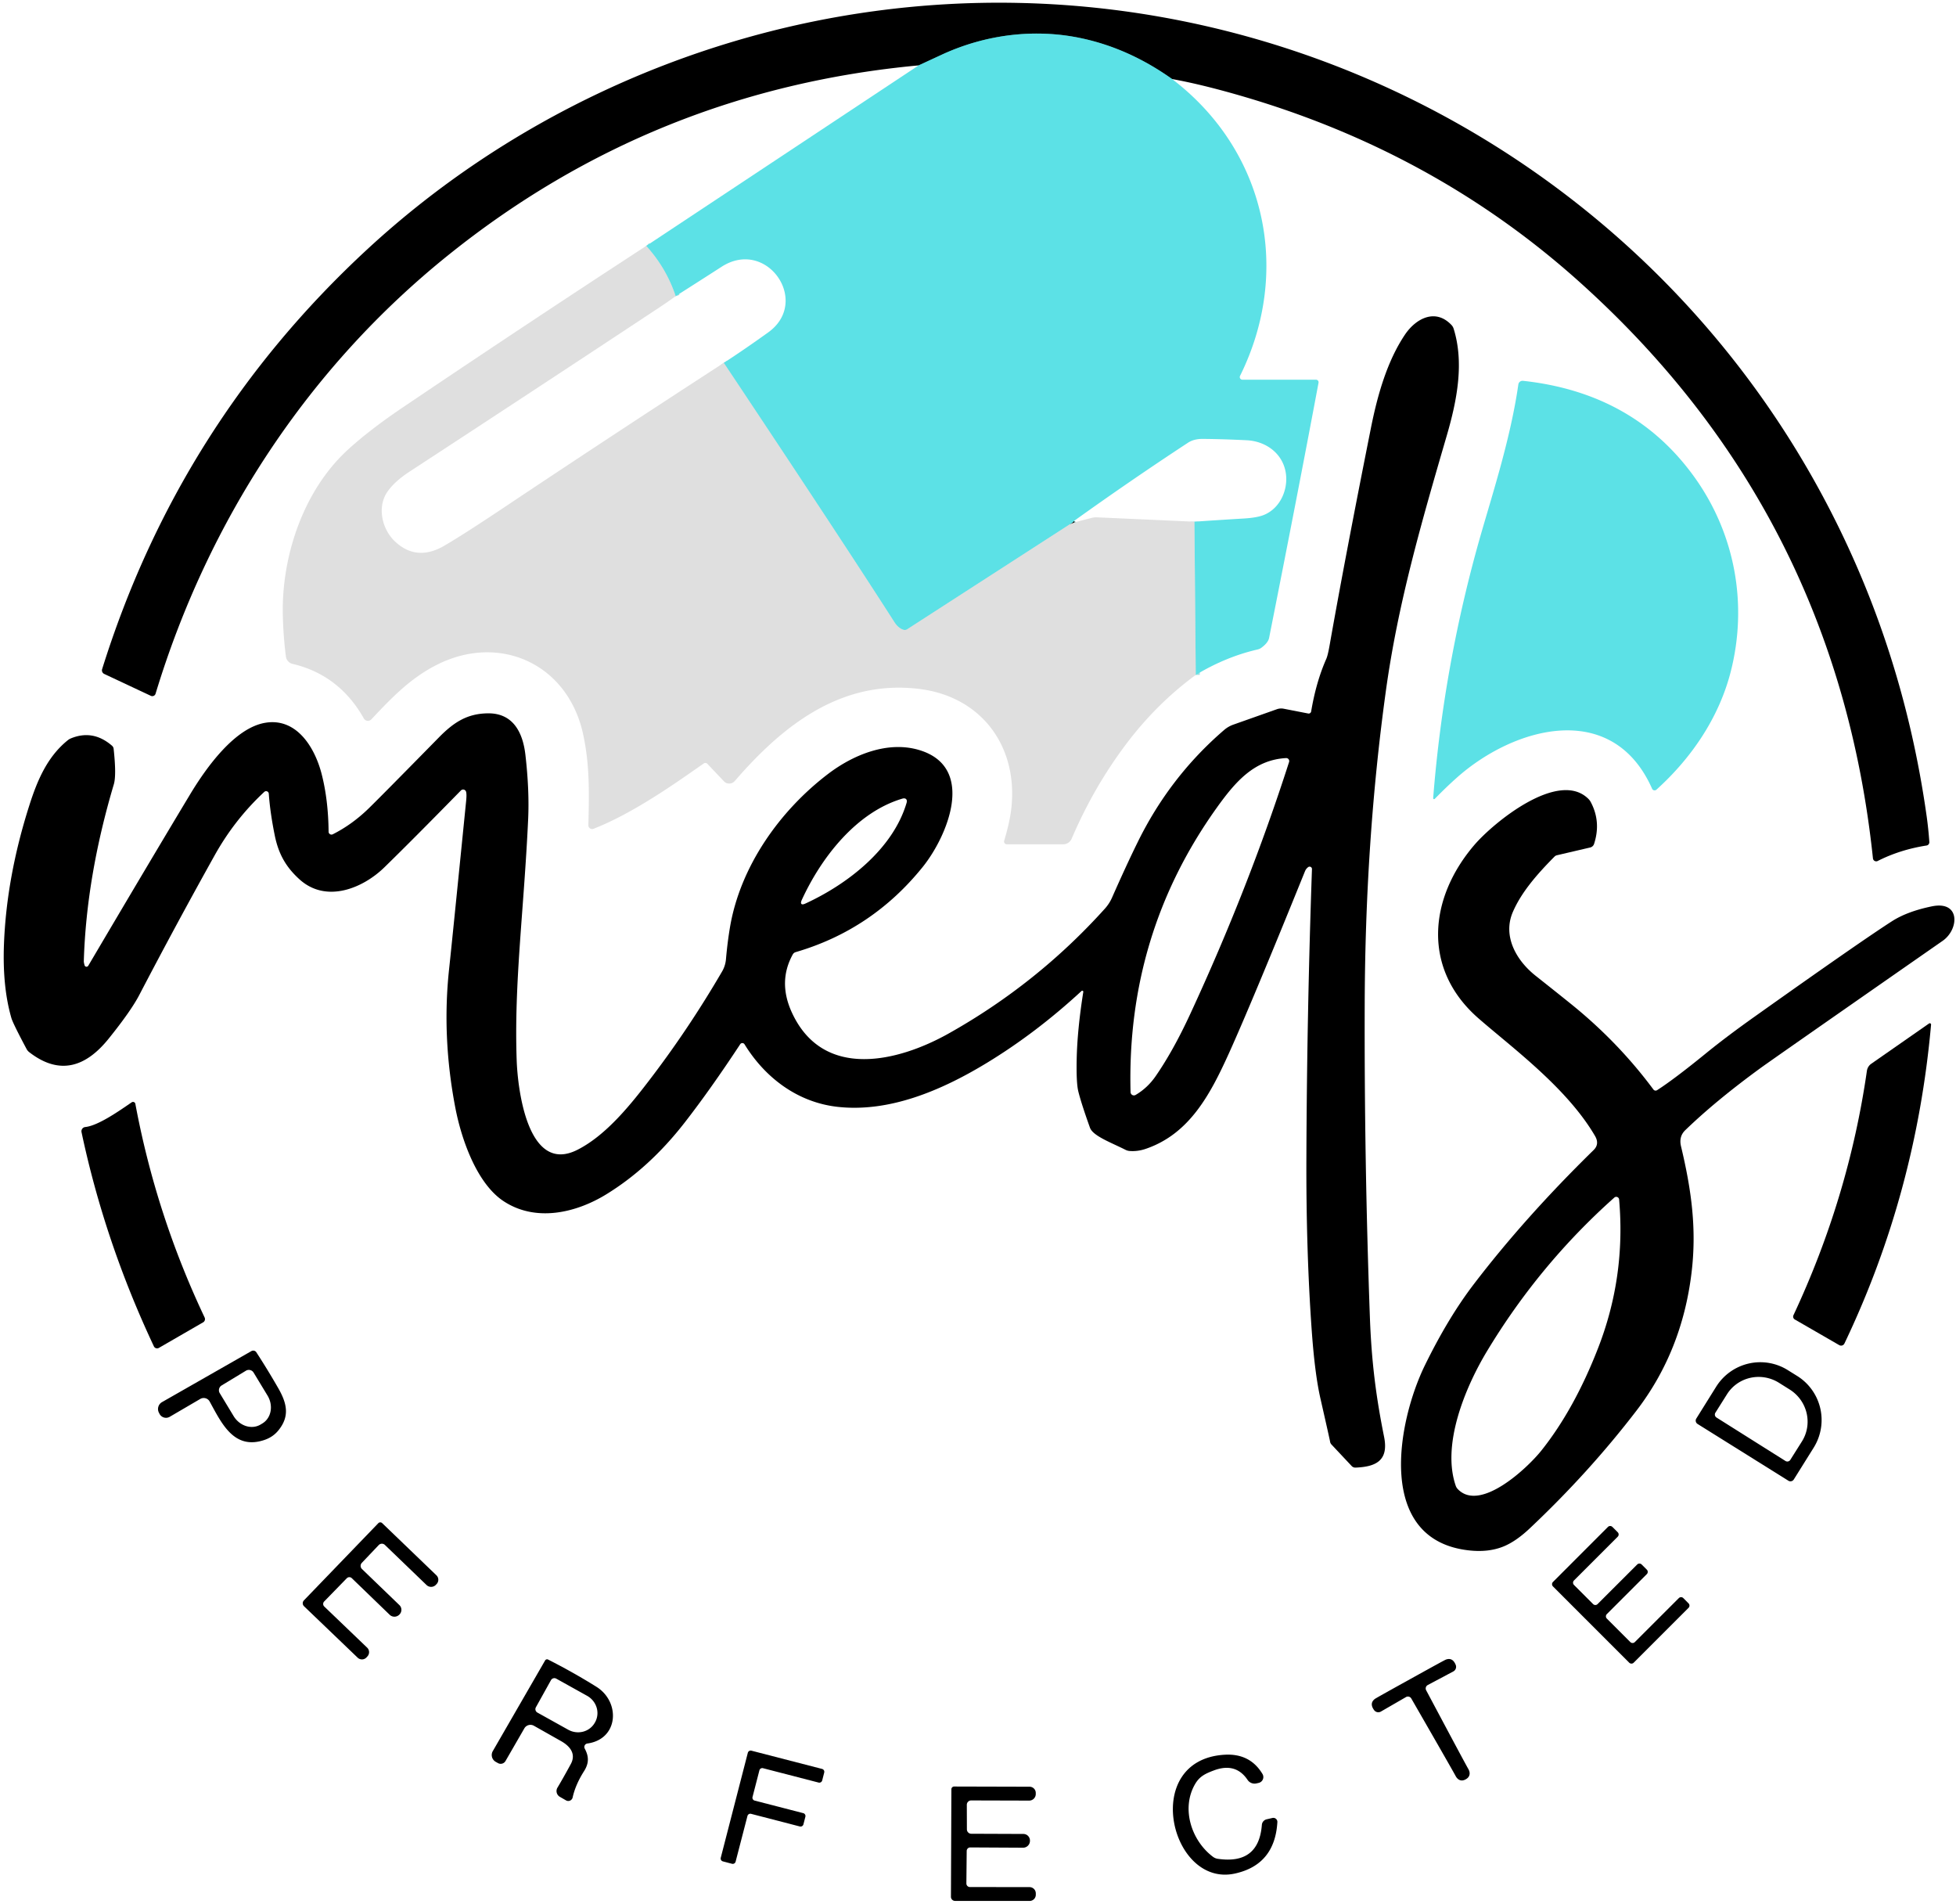 <svg xmlns="http://www.w3.org/2000/svg" version="1.1" viewBox="0.00 0.00 488.00 475.00">
<g stroke-width="2.00" fill="none" stroke-linecap="butt">
<path stroke="#378483" vector-effect="non-scaling-stroke" d="   M 292.43 19.72   Q 281.68 12.06 269.73 9.53   C 258.19 7.08 245.97 8.58 235.07 13.59   Q 232.02 15.00 229.19 16.31" fill="#000000"/>
<path stroke="#9ee0e3" vector-effect="non-scaling-stroke" d="   M 298.33 168.35   L 297.99 130.13" fill="#000000"/>
<path stroke="#378483" vector-effect="non-scaling-stroke" d="   M 267.92 129.97   Q 267.71 130.40 266.98 130.73" fill="#000000"/>
<path stroke="#9ee0e3" vector-effect="non-scaling-stroke" d="   M 266.98 130.73   L 226.34 156.96   A 1.10 1.10 0.0 0 1 225.42 157.09   Q 224.12 156.71 223.11 155.13   Q 210.08 134.78 180.58 90.51" fill="#000000"/>
<path stroke="#9ee0e3" vector-effect="non-scaling-stroke" d="   M 168.57 73.87   Q 166.26 66.89 161.23 61.34" fill="#000000"/>
<path stroke="#78837f" vector-effect="non-scaling-stroke" d="   M 266.98 130.73   L 268.05 130.30" fill="#000000"/>
</g>
<path fill="#000000" d="   M 292.43 19.72   Q 281.68 12.06 269.73 9.53   C 258.19 7.08 245.97 8.58 235.07 13.59   Q 232.02 15.00 229.19 16.31   Q 163.19 22.44 112.01 63.50   C 76.80 91.73 51.89 129.96 38.81 173.04   A 0.85 0.85 0.0 0 1 37.63 173.56   L 26.00 168.10   A 0.99 0.99 0.0 0 1 25.48 166.91   Q 44.63 105.68 91.52 62.29   C 126.09 30.29 170.83 9.19 218.14 2.78   C 313.45 -10.15 407.37 37.42 453.67 121.76   Q 474.54 159.78 480.70 203.75   Q 481.12 206.78 481.35 210.03   A 0.83 0.82 84.0 0 1 480.65 210.90   Q 474.01 211.94 468.46 214.76   A 0.82 0.82 0.0 0 1 467.28 214.12   Q 458.21 127.87 394.01 70.28   Q 357.77 37.76 309.05 23.74   Q 299.49 20.99 292.43 19.72   Z"/>
<path fill="#5ce1e6" d="   M 292.43 19.72   C 315.94 37.65 322.29 67.70 309.38 93.75   A 0.66 0.66 0.0 0 0 309.97 94.71   L 328.32 94.71   A 0.65 0.64 5.2 0 1 328.96 95.47   Q 323.71 123.48 316.63 159.10   Q 316.39 160.30 314.77 161.52   A 2.63 2.58 19.0 0 1 313.76 162.00   Q 305.81 163.83 298.33 168.35   L 297.99 130.13   Q 303.70 129.73 310.38 129.33   Q 313.66 129.13 315.36 128.43   C 319.20 126.85 321.17 122.61 320.88 118.73   C 320.48 113.50 316.16 110.05 311.00 109.81   Q 304.79 109.51 300.01 109.48   Q 297.87 109.47 296.41 110.42   Q 281.95 119.91 267.92 129.97   Q 267.71 130.40 266.98 130.73   L 226.34 156.96   A 1.10 1.10 0.0 0 1 225.42 157.09   Q 224.12 156.71 223.11 155.13   Q 210.08 134.78 180.58 90.51   Q 185.70 87.19 191.66 82.91   C 202.34 75.25 191.33 59.28 180.05 66.53   Q 174.47 70.12 168.57 73.87   Q 166.26 66.89 161.23 61.34   L 229.19 16.31   Q 232.02 15.00 235.07 13.59   C 245.97 8.58 258.19 7.08 269.73 9.53   Q 281.68 12.06 292.43 19.72   Z"/>
<path fill="#dfdfdf" d="   M 161.23 61.34   Q 166.26 66.89 168.57 73.87   Q 166.70 75.24 164.47 76.71   Q 133.87 96.94 102.15 117.66   Q 98.33 120.16 96.57 122.79   C 94.07 126.53 95.28 132.05 98.63 135.14   Q 104.01 140.11 110.87 136.11   Q 115.57 133.38 125.79 126.55   Q 152.54 108.69 180.58 90.51   Q 210.08 134.78 223.11 155.13   Q 224.12 156.71 225.42 157.09   A 1.10 1.10 0.0 0 0 226.34 156.96   L 266.98 130.73   L 268.05 130.30   L 272.31 129.19   A 4.65 4.59 -50.8 0 1 273.69 129.04   L 297.99 130.13   L 298.33 168.35   Q 288.41 175.62 280.69 185.96   Q 272.76 196.58 267.37 209.19   A 2.33 2.32 11.5 0 1 265.23 210.60   L 251.19 210.60   A 0.69 0.69 0.0 0 1 250.53 209.71   Q 251.87 205.20 252.26 202.08   C 254.23 186.35 244.95 173.71 229.24 171.83   C 209.87 169.51 195.39 180.87 183.43 194.68   Q 183.34 194.79 183.25 194.88   A 1.81 1.81 0.0 0 1 180.62 194.89   L 176.48 190.52   A 0.70 0.69 -39.2 0 0 175.58 190.43   C 168.60 195.31 158.04 202.83 148.07 206.73   A 0.94 0.94 0.0 0 1 146.79 205.83   C 147.01 197.51 147.11 190.54 145.46 183.04   C 141.61 165.52 124.51 157.81 108.72 165.96   C 102.45 169.20 97.90 173.82 92.65 179.43   A 1.17 1.16 -38.2 0 1 90.78 179.21   Q 84.65 168.35 72.98 165.59   A 2.16 2.15 2.9 0 1 71.33 163.77   Q 70.68 158.64 70.56 153.49   C 70.21 138.70 75.72 122.18 86.99 111.99   Q 92.44 107.05 100.54 101.59   Q 130.70 81.23 161.23 61.34   Z"/>
<path fill="#000000" d="   M 270.27 247.41   A 0.26 0.26 0.0 0 0 269.84 247.18   Q 258.54 257.62 246.21 265.12   C 234.89 272.00 221.78 277.59 208.76 276.06   C 198.92 274.89 190.88 268.82 185.75 260.48   A 0.64 0.64 0.0 0 0 184.67 260.47   Q 177.22 271.78 170.80 280.03   Q 162.01 291.32 151.22 297.93   C 143.54 302.63 133.57 304.84 125.65 299.62   C 118.98 295.23 115.15 284.30 113.62 276.41   Q 110.21 258.78 112.04 241.76   Q 112.68 235.89 116.30 199.75   Q 116.46 198.18 116.29 197.52   A 0.77 0.77 0.0 0 0 114.99 197.17   Q 102.89 209.53 95.88 216.36   C 90.53 221.57 81.38 225.38 74.71 219.33   C 71.38 216.31 69.49 213.06 68.54 208.34   Q 67.39 202.66 67.06 197.97   A 0.67 0.67 0.0 0 0 65.93 197.53   Q 58.54 204.41 53.57 213.32   Q 43.95 230.55 34.73 248.22   Q 32.64 252.21 27.10 259.09   C 21.47 266.08 14.94 268.37 7.30 262.45   A 2.45 2.44 5.1 0 1 6.62 261.64   Q 3.23 255.28 2.84 253.93   Q 0.58 246.12 0.99 235.49   Q 1.64 218.66 7.33 200.85   C 9.34 194.53 11.85 188.74 16.86 184.68   A 3.44 3.19 -73.7 0 1 17.73 184.16   Q 23.24 181.92 27.96 186.02   A 1.17 1.17 0.0 0 1 28.35 186.77   Q 29.07 193.37 28.40 195.63   Q 21.54 218.68 20.91 239.74   Q 20.90 240.05 21.10 240.77   A 0.51 0.50 -37.3 0 0 22.02 240.89   Q 37.55 214.56 47.42 198.16   C 51.60 191.21 58.59 181.64 66.05 180.31   C 73.77 178.92 78.43 186.08 80.23 193.00   Q 81.91 199.51 81.98 207.46   A 0.72 0.72 0.0 0 0 83.02 208.10   Q 87.86 205.67 92.06 201.57   Q 95.37 198.33 109.48 183.96   C 113.28 180.08 116.63 177.99 121.73 177.93   C 127.96 177.86 130.43 182.63 131.08 188.25   Q 132.11 197.19 131.76 204.50   C 130.69 227.39 128.22 245.21 128.91 264.54   C 129.15 271.37 131.58 293.14 144.08 286.79   C 151.37 283.09 157.55 275.31 162.73 268.48   Q 172.13 256.09 180.17 242.29   A 7.33 7.24 62.8 0 0 181.12 239.27   Q 181.50 234.92 182.15 231.13   C 184.75 216.04 194.55 202.23 206.55 193.08   C 212.87 188.26 221.48 184.71 229.38 187.10   C 243.62 191.41 236.34 208.62 230.23 216.22   Q 217.60 231.92 198.52 237.49   A 1.22 1.19 5.7 0 0 197.78 238.08   Q 194.06 244.85 197.52 252.46   C 205.26 269.45 223.93 264.92 236.59 257.84   Q 258.77 245.41 275.69 226.61   A 10.47 10.39 78.2 0 0 277.42 223.94   Q 281.04 215.74 283.84 210.06   Q 291.86 193.73 305.41 182.08   A 7.17 7.17 0.0 0 1 307.70 180.75   L 318.58 176.90   A 3.24 3.22 -48.9 0 1 320.27 176.78   L 326.38 177.97   A 0.63 0.62 -79.3 0 0 327.12 177.46   Q 328.35 170.10 330.89 164.36   Q 331.29 163.46 331.76 160.75   Q 335.58 139.11 342.03 106.76   C 343.66 98.59 346.06 90.12 350.50 83.50   C 353.20 79.47 358.11 76.79 362.15 81.09   A 2.40 2.31 -76.2 0 1 362.66 81.97   C 365.32 90.46 363.52 99.83 360.99 108.52   C 354.50 130.78 348.74 150.68 345.74 172.48   Q 340.62 209.57 340.48 250.25   Q 340.35 289.33 341.77 328.50   C 342.19 339.92 343.33 348.51 345.31 358.38   C 346.50 364.28 343.35 365.87 338.18 366.07   A 1.25 1.22 -22.4 0 1 337.24 365.69   L 332.17 360.29   A 1.36 1.31 20.6 0 1 331.84 359.60   Q 331.78 359.15 329.43 348.82   Q 328.04 342.73 327.27 332.00   Q 325.84 311.98 325.93 288.75   Q 326.06 252.72 327.32 216.78   A 0.59 0.59 0.0 0 0 326.39 216.28   Q 325.84 216.68 325.58 217.32   Q 312.19 250.38 306.57 262.80   C 301.90 273.09 296.71 282.87 285.82 286.57   Q 283.79 287.26 281.77 287.09   A 2.85 2.71 59.6 0 1 280.83 286.82   C 277.25 285.00 272.68 283.37 271.93 281.28   Q 269.78 275.27 269.03 272.25   Q 268.50 270.11 268.62 264.25   Q 268.77 256.86 270.27 247.41   Z   M 320.85 189.09   C 312.91 189.54 308.22 194.97 303.51 201.56   Q 281.03 233.04 282.06 272.41   A 0.84 0.84 0.0 0 0 283.33 273.11   Q 286.31 271.36 288.36 268.38   Q 292.71 262.07 296.86 253.12   Q 311.47 221.62 321.61 190.07   A 0.75 0.75 0.0 0 0 320.85 189.09   Z   M 199.95 225.47   Q 200.20 225.72 200.93 225.38   C 211.44 220.55 222.79 211.79 226.19 200.23   Q 226.36 199.64 226.06 199.33   Q 225.75 199.03 225.15 199.20   C 213.60 202.61 204.85 213.97 200.03 224.49   Q 199.70 225.22 199.95 225.47   Z"/>
<path fill="#5ce1e6" d="   M 357.96 199.26   A 0.23 0.23 0.0 0 1 357.56 199.08   Q 360.20 165.46 369.55 133.00   C 372.60 122.44 376.94 108.94 378.81 95.89   A 1.07 1.06 7.3 0 1 379.98 94.99   Q 407.74 98.00 422.84 119.15   C 432.95 133.32 436.06 150.88 431.79 167.57   C 428.87 178.95 422.07 189.03 413.26 196.97   A 0.68 0.67 -33.2 0 1 412.19 196.75   C 402.28 174.40 377.73 181.28 363.46 193.98   Q 360.85 196.30 357.96 199.26   Z"/>
<path fill="#000000" d="   M 267.92 129.97   Q 267.98 130.13 268.05 130.30   L 266.98 130.73   Q 267.71 130.40 267.92 129.97   Z"/>
<path fill="#000000" d="   M 413.42 271.93   Q 417.68 269.20 425.66 262.70   Q 430.74 258.56 437.92 253.47   Q 464.11 234.87 472.02 229.79   Q 475.84 227.34 481.95 226.08   C 489.18 224.58 488.76 231.83 484.68 234.67   Q 442.09 264.33 439.34 266.33   Q 428.08 274.53 420.43 281.93   Q 418.82 283.50 419.39 285.91   C 422.02 296.90 423.34 306.65 422.01 317.54   Q 419.64 337.03 408.32 351.81   Q 396.51 367.22 381.73 381.16   Q 378.16 384.54 374.96 385.80   Q 371.37 387.21 366.78 386.75   C 342.98 384.37 348.62 354.57 355.52 340.50   Q 361.31 328.68 367.66 320.37   Q 380.43 303.65 397.60 286.85   Q 399.12 285.36 397.93 283.33   C 390.87 271.26 377.16 261.26 368.83 253.98   C 354.80 241.72 356.42 224.11 367.81 210.79   C 372.56 205.23 388.82 191.87 396.28 199.26   A 3.44 3.35 9.5 0 1 396.89 200.09   Q 399.49 205.00 397.70 210.51   A 1.35 1.33 -87.1 0 1 396.74 211.39   L 388.43 213.33   A 1.25 1.22 -73.6 0 0 387.84 213.66   C 383.33 218.20 379.51 222.66 377.43 227.50   C 374.86 233.48 378.26 239.54 383.11 243.38   Q 391.05 249.67 393.25 251.49   Q 404.22 260.59 412.51 271.76   A 0.68 0.68 0.0 0 0 413.42 271.93   Z   M 403.95 299.18   A 0.72 0.72 0.0 0 0 402.76 298.71   Q 384.07 315.36 371.02 336.98   C 365.62 345.92 359.62 360.26 363.19 370.60   A 2.24 2.19 14.2 0 0 363.70 371.43   C 369.28 377.28 381.09 366.17 384.56 361.81   Q 392.79 351.48 398.72 336.22   Q 405.64 318.43 403.95 299.18   Z"/>
<path fill="#000000" d="   M 481.28 255.29   A 0.32 0.32 0.0 0 1 481.78 255.58   Q 478.03 297.74 460.16 335.12   A 0.92 0.92 0.0 0 1 458.87 335.52   L 447.78 329.12   A 0.83 0.82 -62.3 0 1 447.45 328.05   Q 461.24 298.59 465.77 267.11   A 2.61 2.61 0.0 0 1 466.87 265.33   L 481.28 255.29   Z"/>
<path fill="#000000" d="   M 51.05 328.62   A 0.94 0.93 62.4 0 1 50.67 329.84   L 39.64 336.21   A 0.89 0.89 0.0 0 1 38.39 335.82   Q 26.13 309.75 20.34 282.39   A 1.06 1.06 0.0 0 1 21.27 281.12   C 24.52 280.79 29.90 276.98 32.85 274.96   A 0.59 0.59 0.0 0 1 33.77 275.34   Q 38.94 303.04 51.05 328.62   Z"/>
<path fill="#000000" d="   M 62.72 337.01   A 0.93 0.92 -31.3 0 1 63.95 337.30   Q 66.86 341.78 69.47 346.34   C 71.72 350.28 72.17 353.34 69.56 356.66   Q 68.16 358.45 65.92 359.19   C 58.35 361.72 55.29 355.01 52.31 349.59   A 1.70 1.69 -29.3 0 0 49.97 348.94   L 42.34 353.40   A 1.83 1.83 0.0 0 1 39.73 352.52   L 39.63 352.34   A 1.99 1.99 0.0 0 1 40.43 349.73   L 62.72 337.01   Z   M 61.36 341.90   L 55.29 345.58   A 1.39 1.39 0.0 0 0 54.82 347.49   L 58.29 353.23   A 5.28 4.69 58.8 0 0 65.04 355.31   L 65.47 355.05   A 5.28 4.69 58.8 0 0 66.75 348.11   L 63.27 342.37   A 1.39 1.39 0.0 0 0 61.36 341.90   Z"/>
<path fill="#000000" d="   M 423.52 355.18   A 0.98 0.98 0.0 0 1 423.21 353.83   L 428.16 345.90   A 12.99 12.95 -58.0 0 1 446.03 341.75   L 448.39 343.22   A 12.99 12.95 -58.0 0 1 452.49 361.10   L 447.53 369.03   A 0.98 0.98 0.0 0 1 446.18 369.34   L 423.52 355.18   Z   M 428.25 353.58   L 445.46 364.42   A 0.87 0.87 0.0 0 0 446.66 364.14   L 449.56 359.54   A 9.47 9.33 32.2 0 0 446.52 346.60   L 443.86 344.93   A 9.47 9.33 32.2 0 0 430.87 347.77   L 427.97 352.38   A 0.87 0.87 0.0 0 0 428.25 353.58   Z"/>
<path fill="#000000" d="   M 95.34 379.91   L 108.89 392.94   A 1.55 1.54 43.7 0 1 108.94 395.10   L 108.78 395.27   A 1.64 1.64 0.0 0 1 106.42 395.36   L 96.03 385.36   A 1.09 1.08 -45.8 0 0 94.49 385.39   L 90.28 389.82   A 1.10 1.09 43.8 0 0 90.31 391.37   L 99.65 400.37   A 1.65 1.63 -45.0 0 1 99.63 402.74   L 99.61 402.76   A 1.71 1.71 0.0 0 1 97.22 402.78   L 87.77 393.65   A 0.89 0.88 -45.7 0 0 86.52 393.67   L 80.88 399.46   A 0.89 0.88 -46.2 0 0 80.90 400.72   L 91.61 410.99   A 1.56 1.55 -46.3 0 1 91.65 413.18   L 91.44 413.41   A 1.55 1.54 43.0 0 1 89.23 413.48   L 75.85 400.65   A 1.03 1.03 0.0 0 1 75.81 399.20   L 94.38 379.94   A 0.68 0.68 0.0 0 1 95.34 379.91   Z"/>
<path fill="#000000" d="   M 403.60 383.31   L 392.69 394.22   A 0.79 0.79 0.0 0 0 392.69 395.34   L 397.46 400.11   A 0.79 0.79 0.0 0 0 398.58 400.11   L 408.46 390.24   A 0.79 0.79 0.0 0 1 409.58 390.24   L 410.86 391.52   A 0.79 0.79 0.0 0 1 410.86 392.64   L 400.89 402.61   A 0.79 0.79 0.0 0 0 400.89 403.73   L 406.75 409.59   A 0.79 0.79 0.0 0 0 407.87 409.59   L 418.85 398.62   A 0.79 0.79 0.0 0 1 419.97 398.62   L 421.27 399.93   A 0.79 0.79 0.0 0 1 421.27 401.05   L 407.59 414.73   A 0.79 0.79 0.0 0 1 406.47 414.73   L 387.45 395.71   A 0.79 0.79 0.0 0 1 387.45 394.59   L 401.16 380.87   A 0.79 0.79 0.0 0 1 402.28 380.87   L 403.60 382.19   A 0.79 0.79 0.0 0 1 403.60 383.31   Z"/>
<path fill="#000000" d="   M 365.69 443.82   Q 364.91 444.26 364.23 444.02   Q 363.59 443.78 363.17 443.01   Q 362.39 441.54 352.10 423.66   A 0.97 0.96 60.2 0 0 350.79 423.30   L 344.52 426.92   A 1.30 1.29 56.7 0 1 342.83 426.57   Q 341.59 424.88 343.00 423.78   Q 343.29 423.55 351.84 418.82   Q 360.39 414.08 360.73 413.96   Q 362.42 413.35 363.19 415.29   A 1.30 1.29 65.4 0 1 362.59 416.91   L 356.20 420.31   A 0.97 0.96 61.8 0 0 355.81 421.61   Q 365.50 439.82 366.34 441.26   Q 366.77 442.02 366.62 442.69   Q 366.47 443.39 365.69 443.82   Z"/>
<path fill="#000000" d="   M 124.23 439.77   L 123.66 439.45   A 1.95 1.95 0.0 0 1 122.95 436.78   L 136.00 414.17   A 0.57 0.56 -61.3 0 1 136.74 413.95   Q 143.02 417.13 148.78 420.73   C 154.86 424.51 154.36 433.81 146.54 434.89   A 0.87 0.87 0.0 0 0 145.89 436.17   C 146.91 438.07 147.00 439.76 145.71 441.79   Q 143.57 445.16 142.87 448.34   A 1.12 1.12 0.0 0 1 141.21 449.07   L 139.68 448.19   A 1.66 1.66 0.0 0 1 139.08 445.90   Q 140.51 443.51 142.41 440.01   C 143.76 437.52 142.26 435.59 140.03 434.32   Q 135.64 431.84 133.20 430.46   A 1.76 1.76 0.0 0 0 130.82 431.11   L 126.11 439.27   A 1.38 1.38 0.0 0 1 124.23 439.77   Z   M 137.46 419.09   L 133.70 425.85   A 0.97 0.97 0.0 0 0 134.07 427.17   L 141.76 431.45   A 4.95 4.78 29.1 0 0 148.41 429.68   L 148.47 429.58   A 4.95 4.78 29.1 0 0 146.47 422.99   L 138.78 418.71   A 0.97 0.97 0.0 0 0 137.46 419.09   Z"/>
<path fill="#000000" d="   M 189.46 441.59   L 187.75 448.22   A 0.74 0.74 0.0 0 0 188.28 449.13   L 200.40 452.26   A 0.74 0.74 0.0 0 1 200.93 453.17   L 200.45 455.04   A 0.74 0.74 0.0 0 1 199.54 455.58   L 187.38 452.43   A 0.74 0.74 0.0 0 0 186.48 452.97   L 183.53 464.35   A 0.74 0.74 0.0 0 1 182.63 464.89   L 180.35 464.29   A 0.74 0.74 0.0 0 1 179.82 463.39   L 186.57 437.22   A 0.74 0.74 0.0 0 1 187.48 436.68   L 205.10 441.23   A 0.74 0.74 0.0 0 1 205.63 442.14   L 205.13 444.10   A 0.74 0.74 0.0 0 1 204.22 444.63   L 190.37 441.05   A 0.74 0.74 0.0 0 0 189.46 441.59   Z"/>
<path fill="#000000" d="   M 318.69 454.49   Q 318.06 465.15 308.07 467.33   C 291.97 470.84 284.49 438.96 305.50 437.69   Q 311.87 437.31 314.98 442.50   A 1.49 1.49 0.0 0 1 314.04 444.71   L 313.48 444.84   A 2.10 2.10 0.0 0 1 311.26 443.97   Q 308.30 439.56 302.85 441.60   C 300.73 442.40 299.29 443.07 298.16 445.01   C 294.61 451.12 297.26 459.14 302.64 463.16   A 2.63 2.58 66.7 0 0 303.84 463.65   Q 314.06 465.14 314.82 455.18   A 1.55 1.54 85.6 0 1 316.00 453.80   L 317.46 453.46   A 1.01 1.00 -4.8 0 1 318.69 454.49   Z"/>
<path fill="#000000" d="   M 238.04 445.62   L 256.87 445.67   A 1.55 1.54 0.0 0 1 258.41 447.20   L 258.41 447.43   A 1.64 1.64 0.0 0 1 256.76 449.13   L 242.31 449.09   A 1.09 1.08 -89.6 0 0 241.21 450.17   L 241.23 456.30   A 1.10 1.10 0.0 0 0 242.33 457.40   L 255.33 457.45   A 1.65 1.64 -88.7 0 1 256.96 459.18   L 256.96 459.21   A 1.71 1.71 0.0 0 1 255.24 460.88   L 242.08 460.81   A 0.89 0.88 -89.4 0 0 241.18 461.70   L 241.10 469.80   A 0.89 0.88 -89.9 0 0 241.99 470.69   L 256.86 470.71   A 1.56 1.56 0.0 0 1 258.42 472.27   L 258.42 472.58   A 1.55 1.54 -0.8 0 1 256.87 474.16   L 238.28 474.15   A 1.03 1.03 0.0 0 1 237.25 473.12   L 237.36 446.30   A 0.69 0.68 -89.8 0 1 238.04 445.62   Z"/>
</svg>